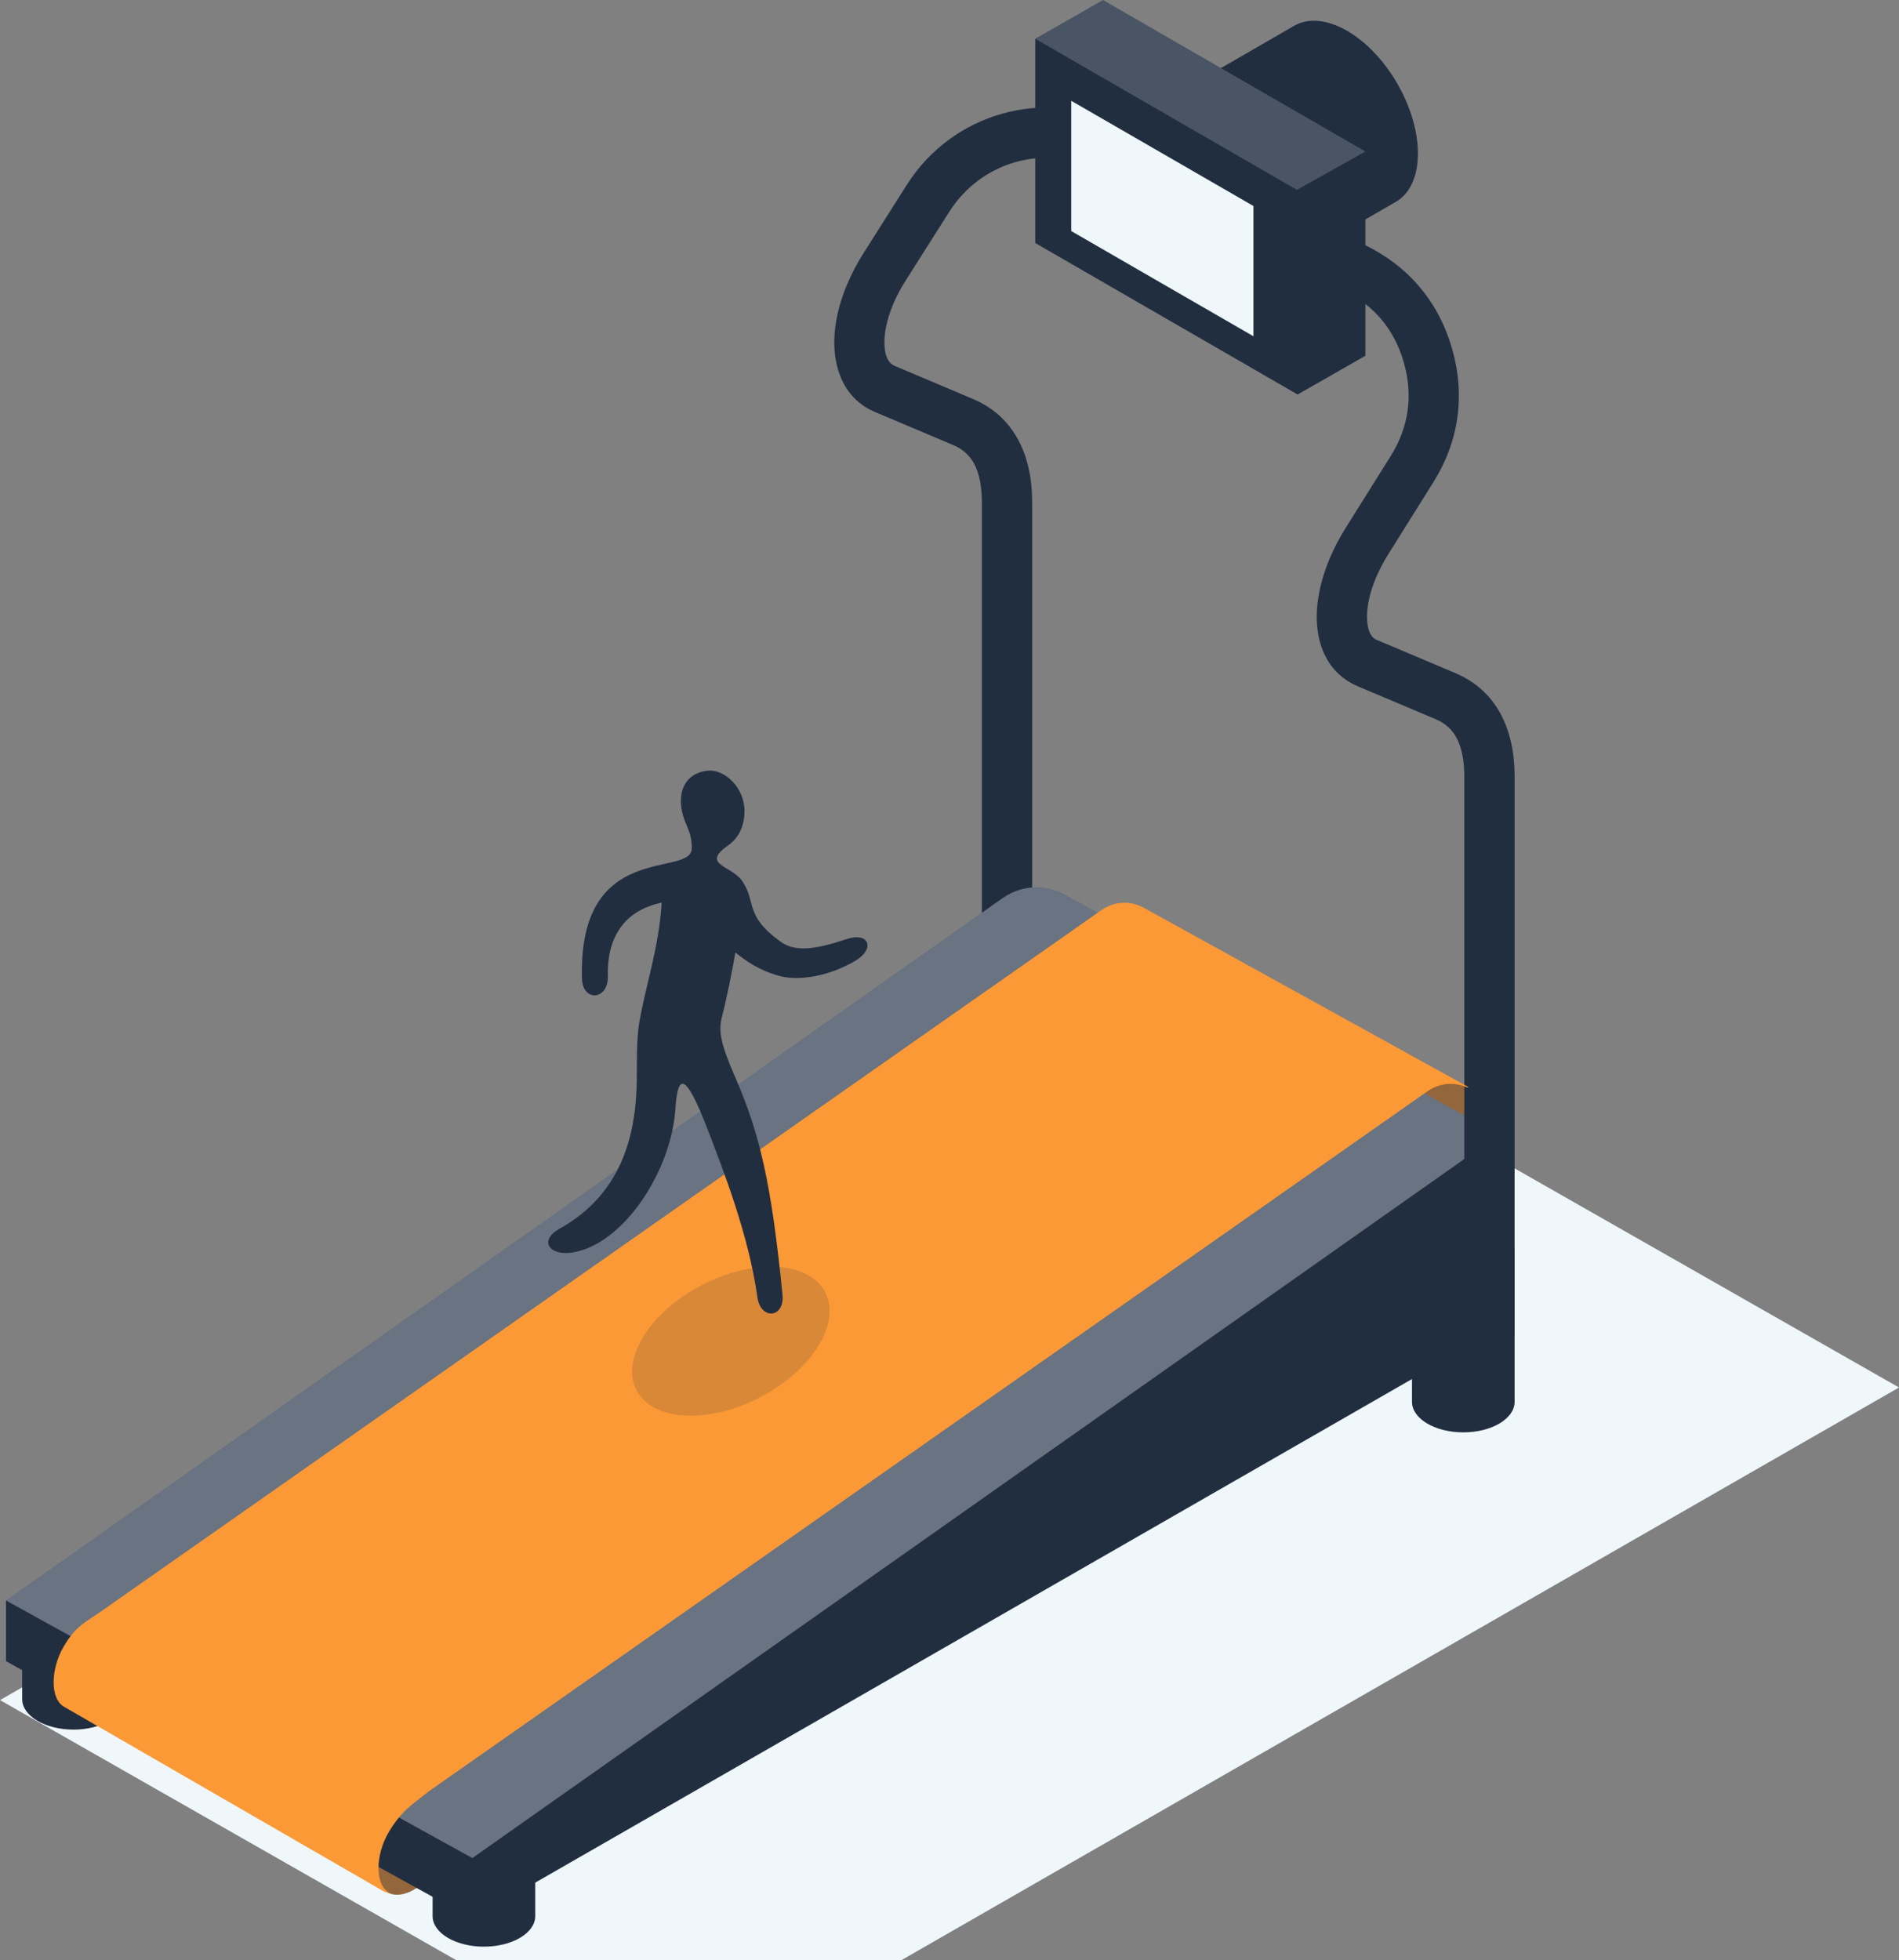 <?xml version="1.0" encoding="UTF-8"?> <svg xmlns="http://www.w3.org/2000/svg" xmlns:xlink="http://www.w3.org/1999/xlink" xmlns:xodm="http://www.corel.com/coreldraw/odm/2003" xml:space="preserve" width="73.661mm" height="76.024mm" version="1.1" style="shape-rendering:geometricPrecision; text-rendering:geometricPrecision; image-rendering:optimizeQuality; fill-rule:evenodd; clip-rule:evenodd" viewBox="0 0 4880.16 5036.72"><rect x="0" y="0" width="4880.16" height="5036.72" fill="#808080" stroke="none"/> <defs> <style type="text/css"> .fil2 {fill:#212E40} .fil6 {fill:#495464} .fil3 {fill:#697381} .fil1 {fill:#94663B} .fil5 {fill:#D98838} .fil0 {fill:#EFF7FB} .fil4 {fill:#FB9936} </style> </defs> <g id="Plan_x0020_1">  <polygon class="fil0" points="2563.65,2897.03 3707.82,2897.03 4880.16,3565.24 2316.52,5036.71 1172.35,5036.71 -0,4368.51 "></polygon> <path class="fil1" d="M1128.86 4787.13c-36.42,63.08 -96.36,96.65 -133.87,75l-816.62 -471.48c36.7,4.72 81.83,-22.79 115.5,-81.11 33.67,-58.31 35.5,-131.75 -1.99,-153.42l-1.89 -1.1c6.53,0.84 12.71,2.85 18.37,6.12 12.23,7.06 806.28,465.51 818.52,472.57 37.51,21.65 38.4,90.35 1.98,153.43z"></path> <path class="fil2" d="M3760.47 3138.64c72.84,0 131.88,35.11 131.88,78.43 0,14.13 0,370.88 0,385.02 0,43.32 -59.04,78.43 -131.88,78.43 -72.84,0 -131.88,-35.11 -131.88,-78.43 0,-14.13 0,-370.88 0,-385.02 0,-43.32 59.04,-78.43 131.88,-78.43z"></path> <path class="fil2" d="M1243.62 4738.99c72.83,0 131.88,35.12 131.88,78.44 0,14.13 0,92.04 0,106.16 0,43.32 -59.05,78.44 -131.88,78.44 -72.84,0 -131.88,-35.11 -131.88,-78.44 0,-14.12 0,-92.03 0,-106.16 0,-43.32 59.04,-78.44 131.88,-78.44z"></path> <path class="fil2" d="M188.83 4181.3c72.84,0 131.88,35.11 131.88,78.43 0,14.13 0,92.04 0,106.17 0,43.32 -59.04,78.43 -131.88,78.43 -72.83,0 -131.88,-35.11 -131.88,-78.43 0,-14.13 0,-92.04 0,-106.17 0,-43.32 59.04,-78.43 131.88,-78.43z"></path> <path class="fil1" d="M3579.43 2893.59c50.79,-87.97 134.37,-134.8 186.69,-104.6 52.31,30.2 53.55,126 2.76,213.98 -50.79,87.97 -134.37,134.8 -186.69,104.59 -52.31,-30.2 -53.55,-126 -2.76,-213.97z"></path> <polygon class="fil2" points="3847.63,3417.75 1213.9,4930.34 15.39,4268.48 15.39,4112.53 3852.36,2915.26 "></polygon> <path class="fil3" d="M2737.6 2299.64l1114.76 615.62 -2638.46 1859.14 -1198.51 -661.88 2560.25 -1804.03c49.01,-34.53 109.48,-37.84 161.96,-8.86z"></path> <path class="fil3" d="M2737.6 2299.64l334.09 184.5 0 274.95 -1103.28 0 0 -22.72 607.23 -427.87c49.01,-34.53 109.48,-37.84 161.96,-8.86z"></path> <path class="fil2" d="M3763.03 3427.6l0 -1431.6c0,-42.36 -6.75,-75.95 -20.19,-100.63 -11.67,-21.43 -29.33,-37.18 -52.93,-47.15l-202.12 -85.43c-7.84,-3.31 -15.48,-7.31 -22.92,-11.97 -48.07,-30.13 -74.67,-80.66 -80.08,-142.33 -4.51,-51.48 6.45,-112.15 32.72,-174.32 10.78,-25.51 24.37,-51.62 40.73,-77.73l115.51 -184.3c23.26,-37.11 37.8,-76.08 43.53,-116.29 5.68,-39.9 2.53,-81.41 -9.54,-123.91 -12.07,-42.47 -31.16,-79.36 -56.86,-110.16 -25.77,-30.89 -58.59,-56.29 -98.05,-75.7l-0.25 0 -629.82 -309.85c-68.61,-33.76 -143.99,-39.07 -212.46,-19.8 -68.31,19.21 -129.8,63.1 -170.81,127.79l-111.91 176.51c-13.19,20.81 -23.77,40.88 -31.78,59.82 -17.76,42.02 -25.25,81.07 -22.44,112.34 1.89,21.1 8.6,36.89 20.02,44.13 2.14,1.35 3.7,2.25 4.65,2.65l202.11 85.43c51.37,21.71 90.11,56.53 116.07,104.23 24.2,44.46 36.35,98.61 36.35,162.27l0 988.84c-26.86,1.97 -53.25,11.37 -76.94,28.07l-52.37 36.91 0 -1053.82c0,-42.37 -6.75,-75.96 -20.19,-100.64 -11.66,-21.43 -29.33,-37.17 -52.93,-47.15l-202.12 -85.43c-9.14,-3.86 -17.08,-7.95 -23.84,-12.24 -47.22,-29.93 -73.58,-80.4 -79.12,-142.12 -4.63,-51.54 6.04,-111.95 32.05,-173.47 11.36,-26.89 25.17,-53.47 41.37,-79.03l111.9 -176.51c58.59,-92.41 146.83,-155.22 245.07,-182.86 98.08,-27.6 206.09,-19.97 304.4,28.4l629.82 309.85 -0.05 0.1c55.9,27.53 102.86,64.08 140.28,108.94 37.53,45 65.09,97.79 82.11,157.65 17,59.84 21.32,119.13 13.08,176.95 -8.2,57.53 -28.99,113.26 -62.22,166.29l-115.52 184.3c-12.4,19.78 -22.78,39.78 -31.13,59.55 -17.81,42.13 -25.38,81.48 -22.61,113.19 1.88,21.51 8.39,37.39 19.45,44.34 1.23,0.76 2.81,1.56 4.74,2.37l202.12 85.43c51.37,21.71 90.1,56.53 116.07,104.23 24.2,44.45 36.35,98.6 36.35,162.26l0 1431.6 -129.32 0z"></path> <path class="fil2" d="M2854.17 640.22c-72.13,-124.93 -70.36,-261.01 3.93,-303.88 24.22,-13.98 443.46,-256.04 467.69,-270.02 74.29,-42.88 193.01,23.62 265.13,148.55 72.13,124.93 70.35,260.99 -3.93,303.88 -24.22,13.98 -443.46,256.04 -467.69,270.02 -74.28,42.88 -193.01,-23.61 -265.13,-148.54z"></path> <path class="fil4" d="M162.83 4232.36c31.73,-54.95 55.95,-63.12 97.13,-91.98l2569.98 -1801.34c33.47,-23.46 74.67,-25.71 110.44,-5.96l832.61 459.8 -1.13 2.05c-34.25,-15.9 -72.5,-12.48 -103.95,9.55l-2563.54 1796.82c-44.38,34.91 -74.37,52.89 -106.56,108.65 -32.19,55.76 -35.51,131.76 1.98,153.43l1.89 1.09c-6.53,-0.83 -12.71,-2.84 -18.37,-6.12 -12.23,-7.06 -806.28,-465.51 -818.52,-472.57 -37.51,-21.65 -33.71,-98.47 -1.98,-153.43z"></path> <path class="fil5" d="M1803.35 3302.23c133.9,-69.54 275.97,-61.36 317.32,18.28 41.35,79.63 -33.67,200.55 -167.57,270.08 -133.9,69.54 -275.97,61.36 -317.32,-18.27 -41.35,-79.63 33.67,-200.55 167.57,-270.09z"></path> <path class="fil2" d="M1817.55 1980.39c-44.92,5.04 -73,38.02 -66.95,91.91 5.05,44.99 28.08,59.69 27.06,108.04 -1.64,76.34 -292.28,-24.59 -282.06,334.21 1.68,60.98 68.12,55.52 66.45,-5.47 -2.71,-94.77 37.39,-168.37 138.28,-189.68 -7.13,116.88 -39,203.53 -57.45,307.61 -7.46,42.14 -6.02,108.13 -6.38,145.14 -1.5,151.47 -42.55,298.2 -198.74,385.26 -53.3,29.71 -27.07,70.31 33.21,60.95 131.4,-20.43 254.42,-210.05 264.72,-368.87 5.83,-89.93 24.72,-98.64 83.8,55.09 37.76,98.24 104.9,269.54 126.81,428.17 8.35,60.45 70.6,54.57 64.62,-6.17 -28.63,-287.47 -58.77,-414.04 -121.12,-557.61 -37.8,-87.04 -44.36,-118.96 -34.02,-158.02 10.55,-39.86 28.06,-126.2 34,-163.39 28.26,21.78 57.54,44.38 112.04,59.91 51.15,14.58 130.46,0.38 195.99,-38.49 52.54,-31.17 35.35,-75.48 -22.53,-55.87 -87.02,29.52 -134.71,31.52 -169.27,6.66 -93.98,-67.65 -61.51,-101.44 -98.36,-155.61 -27.71,-40.73 -107.48,-41.8 -36.87,-91.49 20.74,-14.6 42.24,-40.92 42.47,-88.44 0.29,-59.96 -50.8,-108.89 -95.72,-103.85z"></path> <polygon class="fil6" points="3508.91,389.3 2834.61,0 2660.39,99.6 3334.68,620.56 "></polygon> <polygon class="fil2" points="3332.9,487.87 2660.39,99.6 2660.39,624.42 3334.68,1013.73 3508.91,914.13 3508.91,389.3 "></polygon> <polygon class="fil0" points="3221.15,529.33 2752.92,259 2752.92,593.72 3221.15,864.05 "></polygon> </g> </svg> 